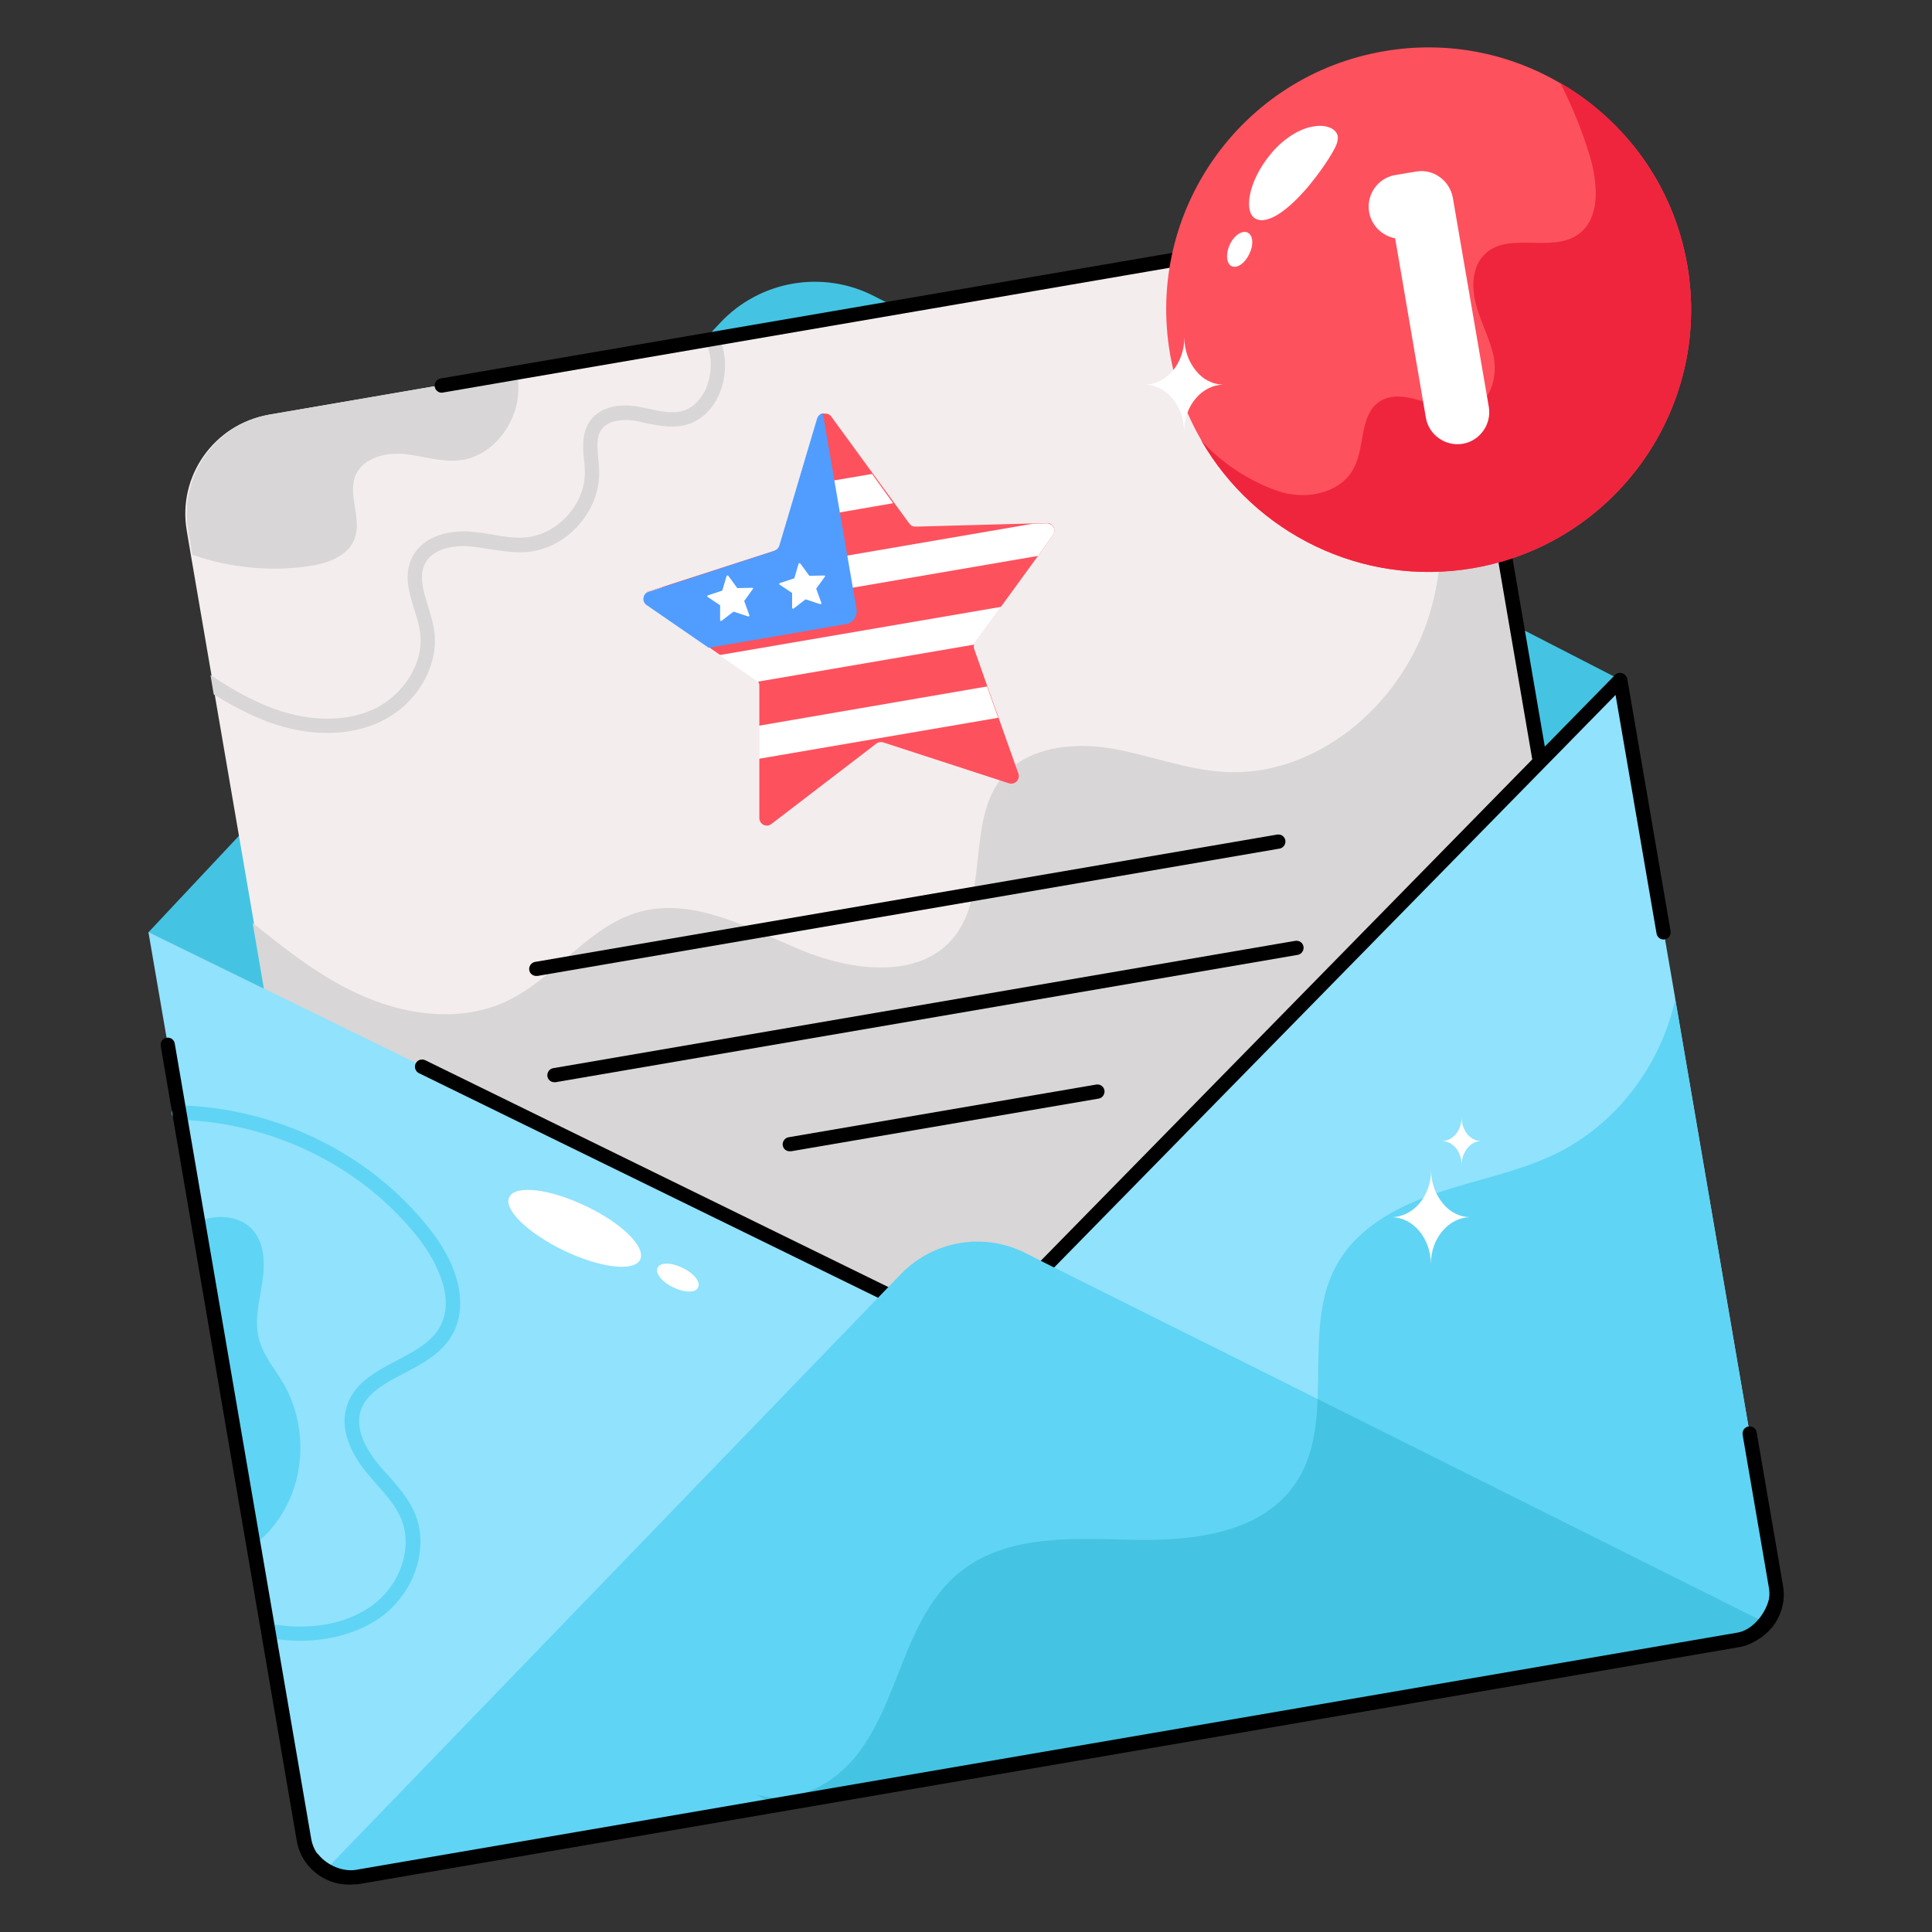<svg xmlns="http://www.w3.org/2000/svg" id="Layer_1" viewBox="0 0 66 66"><rect x="0" y="0" width="66" height="66" fill="#333333" stroke="none"/><g><g><path d="m5.07 31.85 19.53-20.82c1.36-1.45 3.51-1.82 5.27-.91l25.48 13.1-22.03 22.46z" fill="#44c4e2"></path></g><g><path d="m55.52 42.7-43.64 7.5-4.55-26.5-.11-.66-.7-4.08-.14-.83c-.32-1.86.93-3.63 2.79-3.96l8.44-1.45 6.51-1.12.49-.08 21.45-3.68c1.86-.32 3.63.94 3.95 2.8z" fill="#f4eded"></path></g><g><path d="m17.7 13.47c-.08 1.07-.91 2.12-1.97 2.25-.64.08-1.28-.14-1.91-.21-.64-.06-1.39.12-1.66.7-.31.68.22 1.5-.05 2.2-.23.61-.96.85-1.61.94-1.32.18-2.68.04-3.93-.4l-.14-.83c-.32-1.86.93-3.63 2.79-3.96l8.44-1.45c.05.26.06.51.04.76z" fill="#d8d6d6"></path></g><g><g><path d="m24.45 13.7c-.26.45-.66.75-1.13.84-.42.08-.83 0-1.23-.08-.12-.03-.24-.05-.36-.08-.25-.04-.89-.1-1.17.28-.2.25-.16.63-.12 1.02.01.14.03.29.03.44.02 1.37-1.12 2.63-2.49 2.74-.43.03-.85-.04-1.25-.1-.24-.04-.49-.08-.74-.1-.55-.03-1.22.1-1.47.59-.21.42-.07.92.1 1.45.08.27.17.55.21.83.18 1.24-.61 2.57-1.89 3.15-.53.24-1.13.36-1.76.36s-1.3-.12-1.97-.36c-.68-.25-1.31-.59-1.91-.96l-.11-.66c.69.46 1.41.88 2.19 1.16 1.22.44 2.42.44 3.36.02 1.06-.49 1.76-1.62 1.61-2.64-.03-.25-.11-.49-.19-.76-.19-.61-.38-1.22-.07-1.82.36-.7 1.24-.91 1.94-.86.26.02.52.06.78.1.4.07.76.13 1.13.1 1.11-.09 2.06-1.14 2.04-2.25 0-.13-.01-.27-.03-.4-.04-.44-.08-.95.22-1.35.31-.42.91-.59 1.63-.47.13.03.26.05.39.08.36.08.71.15 1.04.09.41-.08.66-.38.8-.61.25-.45.33-1.05.17-1.53-.03-.1-.07-.21-.12-.31l.49-.08c.03.08.07.16.09.24.2.63.12 1.37-.21 1.93z" fill="#d8d6d6"></path></g></g><g><path d="m49.97 10.66 5.5 32.07-43.64 7.49-3.2-18.69c1.21.97 2.44 1.94 3.87 2.54 1.52.64 3.31.84 4.81.13 1.66-.78 2.77-2.56 4.54-3.05 1.84-.5 3.7.54 5.45 1.28 1.76.74 4.11 1.06 5.3-.43 1.2-1.51.42-3.97 1.64-5.45.85-1.02 2.37-1.2 3.67-.99 1.32.22 2.57.73 3.9.81 3.1.19 5.96-2.21 6.95-5.15.98-2.93.36-6.22-1.01-9-.73-1.49-1.67-2.87-2.71-4.18l.98-.17c1.86-.33 3.64.93 3.95 2.79z" fill="#d8d6d6"></path></g><g><path d="m11.83 50.46c-.12 0-.22-.08-.24-.2l-2.31-13.49c-.02-.13.07-.26.2-.28.14-.02.26.07.28.2l2.27 13.25 43.16-7.41-5.46-31.83c-.3-1.73-1.94-2.89-3.67-2.6l-30.93 5.31c-.13.03-.26-.07-.28-.2s.07-.26.2-.28l30.93-5.31c1.99-.35 3.9 1 4.24 3l5.5 32.07c.01.06 0 .13-.04.18s-.09.09-.16.1l-43.64 7.49c-.02 0-.03 0-.05 0z"></path></g><g><path d="m60.35 55.45c-.23.28-.55.49-.94.55l-32.94 5.65-14.29 2.45c-.38.07-.76-.02-1.07-.21-.36-.22-.64-.59-.72-1.05l-1.73-10.04-1.89-11.07-1.7-9.89 25.12 12.29 3.14 1.54 2.44-2.49 19.58-19.97 1.88 10.91v.01l3.44 20.08c.08.47-.06.91-.32 1.24z" fill="#90e2fd"></path></g><g><path d="m9.76 51.49c-.26.51-.65.96-1.1 1.31l-1.89-11.07c.05-.03.1-.04.16-.06.57-.18 1.25-.12 1.67.31.44.46.46 1.18.36 1.81-.09.63-.27 1.28-.13 1.89s.57 1.09.88 1.63c.71 1.27.74 2.9.05 4.18z" fill="#60d4f4"></path></g><g><path d="m10.25 56.05c-.22 0-.44-.01-.67-.04-.11-.01-.22-.03-.33-.04l-.12-.02c-.13-.01-.23-.14-.21-.27s.14-.23.27-.21l.13.02c.1.01.2.03.3.04 1.26.14 2.39-.13 3.18-.75.9-.71 1.29-1.92.92-2.86-.18-.45-.5-.82-.85-1.21-.12-.14-.24-.28-.36-.42-.61-.76-.85-1.5-.69-2.15.21-.86.99-1.27 1.73-1.66.55-.29 1.13-.59 1.43-1.07.72-1.13-.32-2.64-.65-3.07-1.91-2.47-4.99-4-8.23-4.09-.13 0-.24-.12-.24-.25s.12-.24.25-.24c3.39.09 6.61 1.69 8.61 4.28 1.03 1.33 1.28 2.69.68 3.64-.37.59-1 .92-1.61 1.24-.68.36-1.33.7-1.49 1.35-.15.62.24 1.28.6 1.72.11.14.23.27.35.4.36.41.73.83.94 1.35.45 1.14-.01 2.58-1.08 3.43-.75.57-1.75.88-2.86.88z" fill="#60d4f4"></path></g><g><path d="m60.35 55.45-15.34-7.65c.07-1.58-.1-3.25.66-4.6.7-1.26 2.06-1.99 3.43-2.45 1.36-.46 2.8-.72 4.08-1.35 2.06-1.02 3.56-3.03 4.05-5.26l3.44 20.08c.08.46-.06.9-.32 1.23z" fill="#60d4f4"></path></g><g><path d="m33.32 45.93c-.04 0-.07-.01-.11-.02l-3.14-1.54-15.76-7.71c-.12-.06-.17-.21-.11-.33s.2-.17.33-.11l18.74 9.18 21.9-22.34c.06-.07.16-.09.25-.06s.15.1.17.19l1.48 8.62c.02.13-.07.26-.2.28-.13.03-.26-.07-.28-.2l-1.4-8.15-21.69 22.12c-.05.04-.11.07-.18.07z"></path></g><g><path d="m11.91 64.38c-.33 0-.65-.09-.94-.27-.44-.27-.74-.71-.83-1.21l-4.65-27.17c-.02-.13.07-.26.2-.28.14-.02.26.07.28.2l4.66 27.16c.06.37.28.69.6.88.28.17.59.24.9.18l47.24-8.11c.31-.05.59-.22.79-.47.23-.3.33-.67.27-1.04l-.9-5.24c-.02-.13.07-.26.2-.28.14-.02.26.07.28.2l.9 5.24c.09.5-.05 1.02-.37 1.42-.28.34-.67.57-1.09.64l-47.24 8.11c-.1.03-.2.04-.3.04z"></path></g><g><path d="m60.35 55.45c-.23.28-.55.49-.94.55l-32.94 5.65-14.29 2.45c-.38.07-.76-.02-1.07-.21l19.08-19.76.58-.6c1.11-1.15 2.83-1.44 4.25-.73l.75.38 9.24 4.61z" fill="#60d4f4"></path></g><g><path d="m35.97 18.28-.51.71-1.26 1.73-.89 1.22c-.02.02-.03.04-.03.07-.02.05-.02.11 0 .16l.45 1.28.38 1.06.68 1.92c.07.2-.12.39-.32.33l-4.3-1.4c-.08-.02-.17-.01-.23.04l-3.59 2.75c-.17.13-.41.01-.41-.21v-2.04-1.13-1.35c0-.06-.02-.12-.06-.15-.01-.02-.03-.04-.05-.05l-1.25-.86-.36-.25-1.4-.96-.72-.5c-.18-.12-.13-.39.06-.45l.44-.14 3.87-1.25c.08-.03.14-.09.17-.17l.25-.83.35-1.19.69-2.32c.02-.08.07-.13.14-.17l.07-.01v.01c.09-.01.19.01.25.09l1.43 1.96.73 1 .51.7c.05.07.12.11.21.11l4.06-.11.46-.01c.18 0 .3.24.18.41z" fill="#fe515e"></path></g><g><g><path d="m30.51 17.19-3.64.63.35-1.19 2.57-.44z" fill="#fff"></path></g><g><path d="m35.97 18.28-.51.71-12.65 2.17-.72-.5c-.18-.12-.13-.39.06-.45l.44-.14 12.7-2.18.46-.01c.22-.01.34.23.22.4z" fill="#fff"></path></g><g><path d="m34.2 20.73-.89 1.22c-.02.02-.03.04-.03.07l-7.41 1.27c-.01-.02-.03-.04-.05-.05l-1.25-.86z" fill="#fff"></path></g><g><path d="m34.1 24.52-8.17 1.4v-1.13l7.79-1.34z" fill="#fff"></path></g></g><g><path d="m18.32 33.34c-.12 0-.22-.08-.24-.2-.02-.13.07-.26.2-.28l25.35-4.35c.14-.02.26.07.28.2s-.07.26-.2.28l-25.35 4.35c-.02 0-.03 0-.04 0z"></path></g><g><path d="m18.94 36.97c-.12 0-.22-.08-.24-.2-.02-.13.07-.26.2-.28l25.35-4.35c.14-.02.26.07.28.2s-.07.26-.2.28l-25.35 4.35c-.01 0-.03 0-.04 0z"></path></g><g><path d="m26.98 39.33c-.12 0-.22-.08-.24-.2-.02-.13.07-.26.2-.28l10.51-1.8c.14-.02.26.07.28.2s-.07.26-.2.28l-10.51 1.8c-.01-.01-.03 0-.04 0z"></path></g><g><path d="m57.64 9.06c.84 4.87-2.44 9.51-7.32 10.35-3.8.65-7.46-1.2-9.28-4.36v-.01c-.52-.89-.88-1.88-1.07-2.95-.84-4.88 2.44-9.51 7.31-10.34 2.15-.37 4.25.06 6 1.08 2.23 1.28 3.89 3.5 4.36 6.23z" fill="#fe515e"></path></g><g><path d="m57.64 9.06c.84 4.87-2.44 9.51-7.32 10.35-3.8.65-7.46-1.2-9.28-4.36.68.76 1.62 1.37 2.57 1.71.96.35 2.22.11 2.66-.81.36-.73.18-1.76.84-2.22.94-.65 2.31.66 3.32.13.55-.3.71-1.04.6-1.66-.12-.61-.44-1.17-.6-1.78-.17-.61-.15-1.34.32-1.76.8-.74 2.22-.03 3.13-.63.81-.54.71-1.76.43-2.7-.26-.86-.6-1.7-1.01-2.5 2.21 1.28 3.87 3.5 4.34 6.23z" fill="#ef253d"></path></g><g><path d="m48.38 5.86-.72.12c-.59.1-.99.67-.89 1.26.08.47.45.82.89.9l1.05 6.13c.1.59.67.99 1.26.89s.99-.67.89-1.26l-1.23-7.15c-.11-.59-.67-.99-1.25-.89z" fill="#fff"></path></g><g><path d="m28.11 14.13 1.15 6.68c.04.24-.12.47-.36.51l-4.69.81-2.12-1.46c-.18-.12-.13-.39.06-.45l4.3-1.4c.08-.03.14-.09.17-.17l1.29-4.34c.02-.08.07-.13.14-.17z" fill="#509dff"></path></g><g><path d="m25.43 20.52c-.01.01-.01.02 0 .03l.17.47c.01.02-.01.04-.04.04l-.48-.16c-.01 0-.02 0-.03 0l-.4.31c-.02.01-.05 0-.05-.02v-.5c0-.01 0-.02-.01-.02l-.18-.12-.24-.16c-.02-.01-.01-.04.01-.05l.48-.16c.01 0 .02-.01.02-.02l.14-.48c0-.01.01-.01.02-.02h.01c.01 0 .02 0 .03.01l.3.41c.01.01.01.01.02.01l.5-.01c.02 0 .04.03.02.04z" fill="#fff"></path></g><g><path d="m27.89 20.1c-.01.01-.01.02 0 .03l.17.47c.01.02-.01.04-.04.04l-.48-.16c-.01 0-.02 0-.03 0l-.4.31c-.02.01-.05 0-.05-.02v-.5c0-.01 0-.02-.01-.02l-.18-.12-.24-.16c-.02-.01-.01-.04.01-.05l.48-.16c.01 0 .02-.01.02-.02l.14-.48c0-.01.01-.01.02-.02h.01c.01 0 .02 0 .03.01l.3.41c.01.01.01.01.02.01l.5-.01c.02 0 .04.03.02.04z" fill="#fff"></path></g><g><path d="m60.35 55.45c-.23.28-.55.49-.94.55l-32.94 5.65-.64-.35c1.18.38 2.5-.25 3.31-1.19s1.23-2.16 1.69-3.31c.46-1.16 1.01-2.34 1.98-3.11 1.59-1.27 3.83-1.14 5.86-1.09s4.36-.2 5.54-1.86c.61-.86.76-1.88.8-2.95z" fill="#44c4e2"></path></g><g><path d="m11.99 64.37c-.54 0-1.1-.26-1.47-.69-.09-.1-.08-.26.03-.34.1-.09.26-.08.34.03.31.37.83.57 1.25.51l47.23-8.11c.54-.1 1-.72 1.08-1.24.02-.13.14-.23.28-.2.13.02.22.15.2.28-.11.7-.69 1.5-1.47 1.65l-47.24 8.11c-.08 0-.16 0-.23 0z"></path></g><g><path d="m50.24 41.58c-.37 0-.72.18-.96.47-.25.29-.4.69-.4 1.14 0-.89-.61-1.61-1.35-1.61.37 0 .71-.18.96-.47.24-.29.4-.69.4-1.14 0 .44.15.84.4 1.14.23.29.57.47.95.47z" fill="#fff"></path></g><g><path d="m41.81 13.14c-.37 0-.72.18-.96.47-.25.29-.4.69-.4 1.14 0-.89-.61-1.61-1.35-1.61.37 0 .71-.18.96-.47.24-.29.4-.69.4-1.14 0 .44.15.84.4 1.14.23.29.57.47.95.47z" fill="#fff"></path></g><g><path d="m50.61 38.98c-.19 0-.36.09-.48.24s-.2.35-.2.57c0-.45-.3-.81-.68-.81.19 0 .36-.09.48-.23.12-.15.2-.35.2-.57 0 .22.08.42.2.57.12.14.29.23.48.23z" fill="#fff"></path></g><g><g><path d="m21.87 43.03c-.2.42-1.36.29-2.61-.31-1.24-.6-2.08-1.42-1.86-1.83.21-.42 1.38-.28 2.61.31 1.23.58 2.06 1.4 1.86 1.83z" fill="#fff"></path></g><g><path d="m23.85 43.98c-.08.19-.46.19-.85 0-.38-.18-.62-.48-.54-.67.09-.19.47-.19.85 0 .39.18.63.48.54.67z" fill="#fff"></path></g></g><g><g><path d="m42.89 7.47c-.41-.22-.26-1.27.52-2.21.39-.48.95-.86 1.45-.94.51-.09.82.12.84.35.02.24-.14.46-.29.72-.16.25-.37.56-.7.96-.66.79-1.4 1.35-1.82 1.12z" fill="#fff"></path></g><g><path d="m42.09 9.1c-.19-.07-.23-.41-.08-.74s.44-.51.62-.41.2.42.05.72c-.14.31-.4.5-.59.43z" fill="#fff"></path></g></g></g></svg>